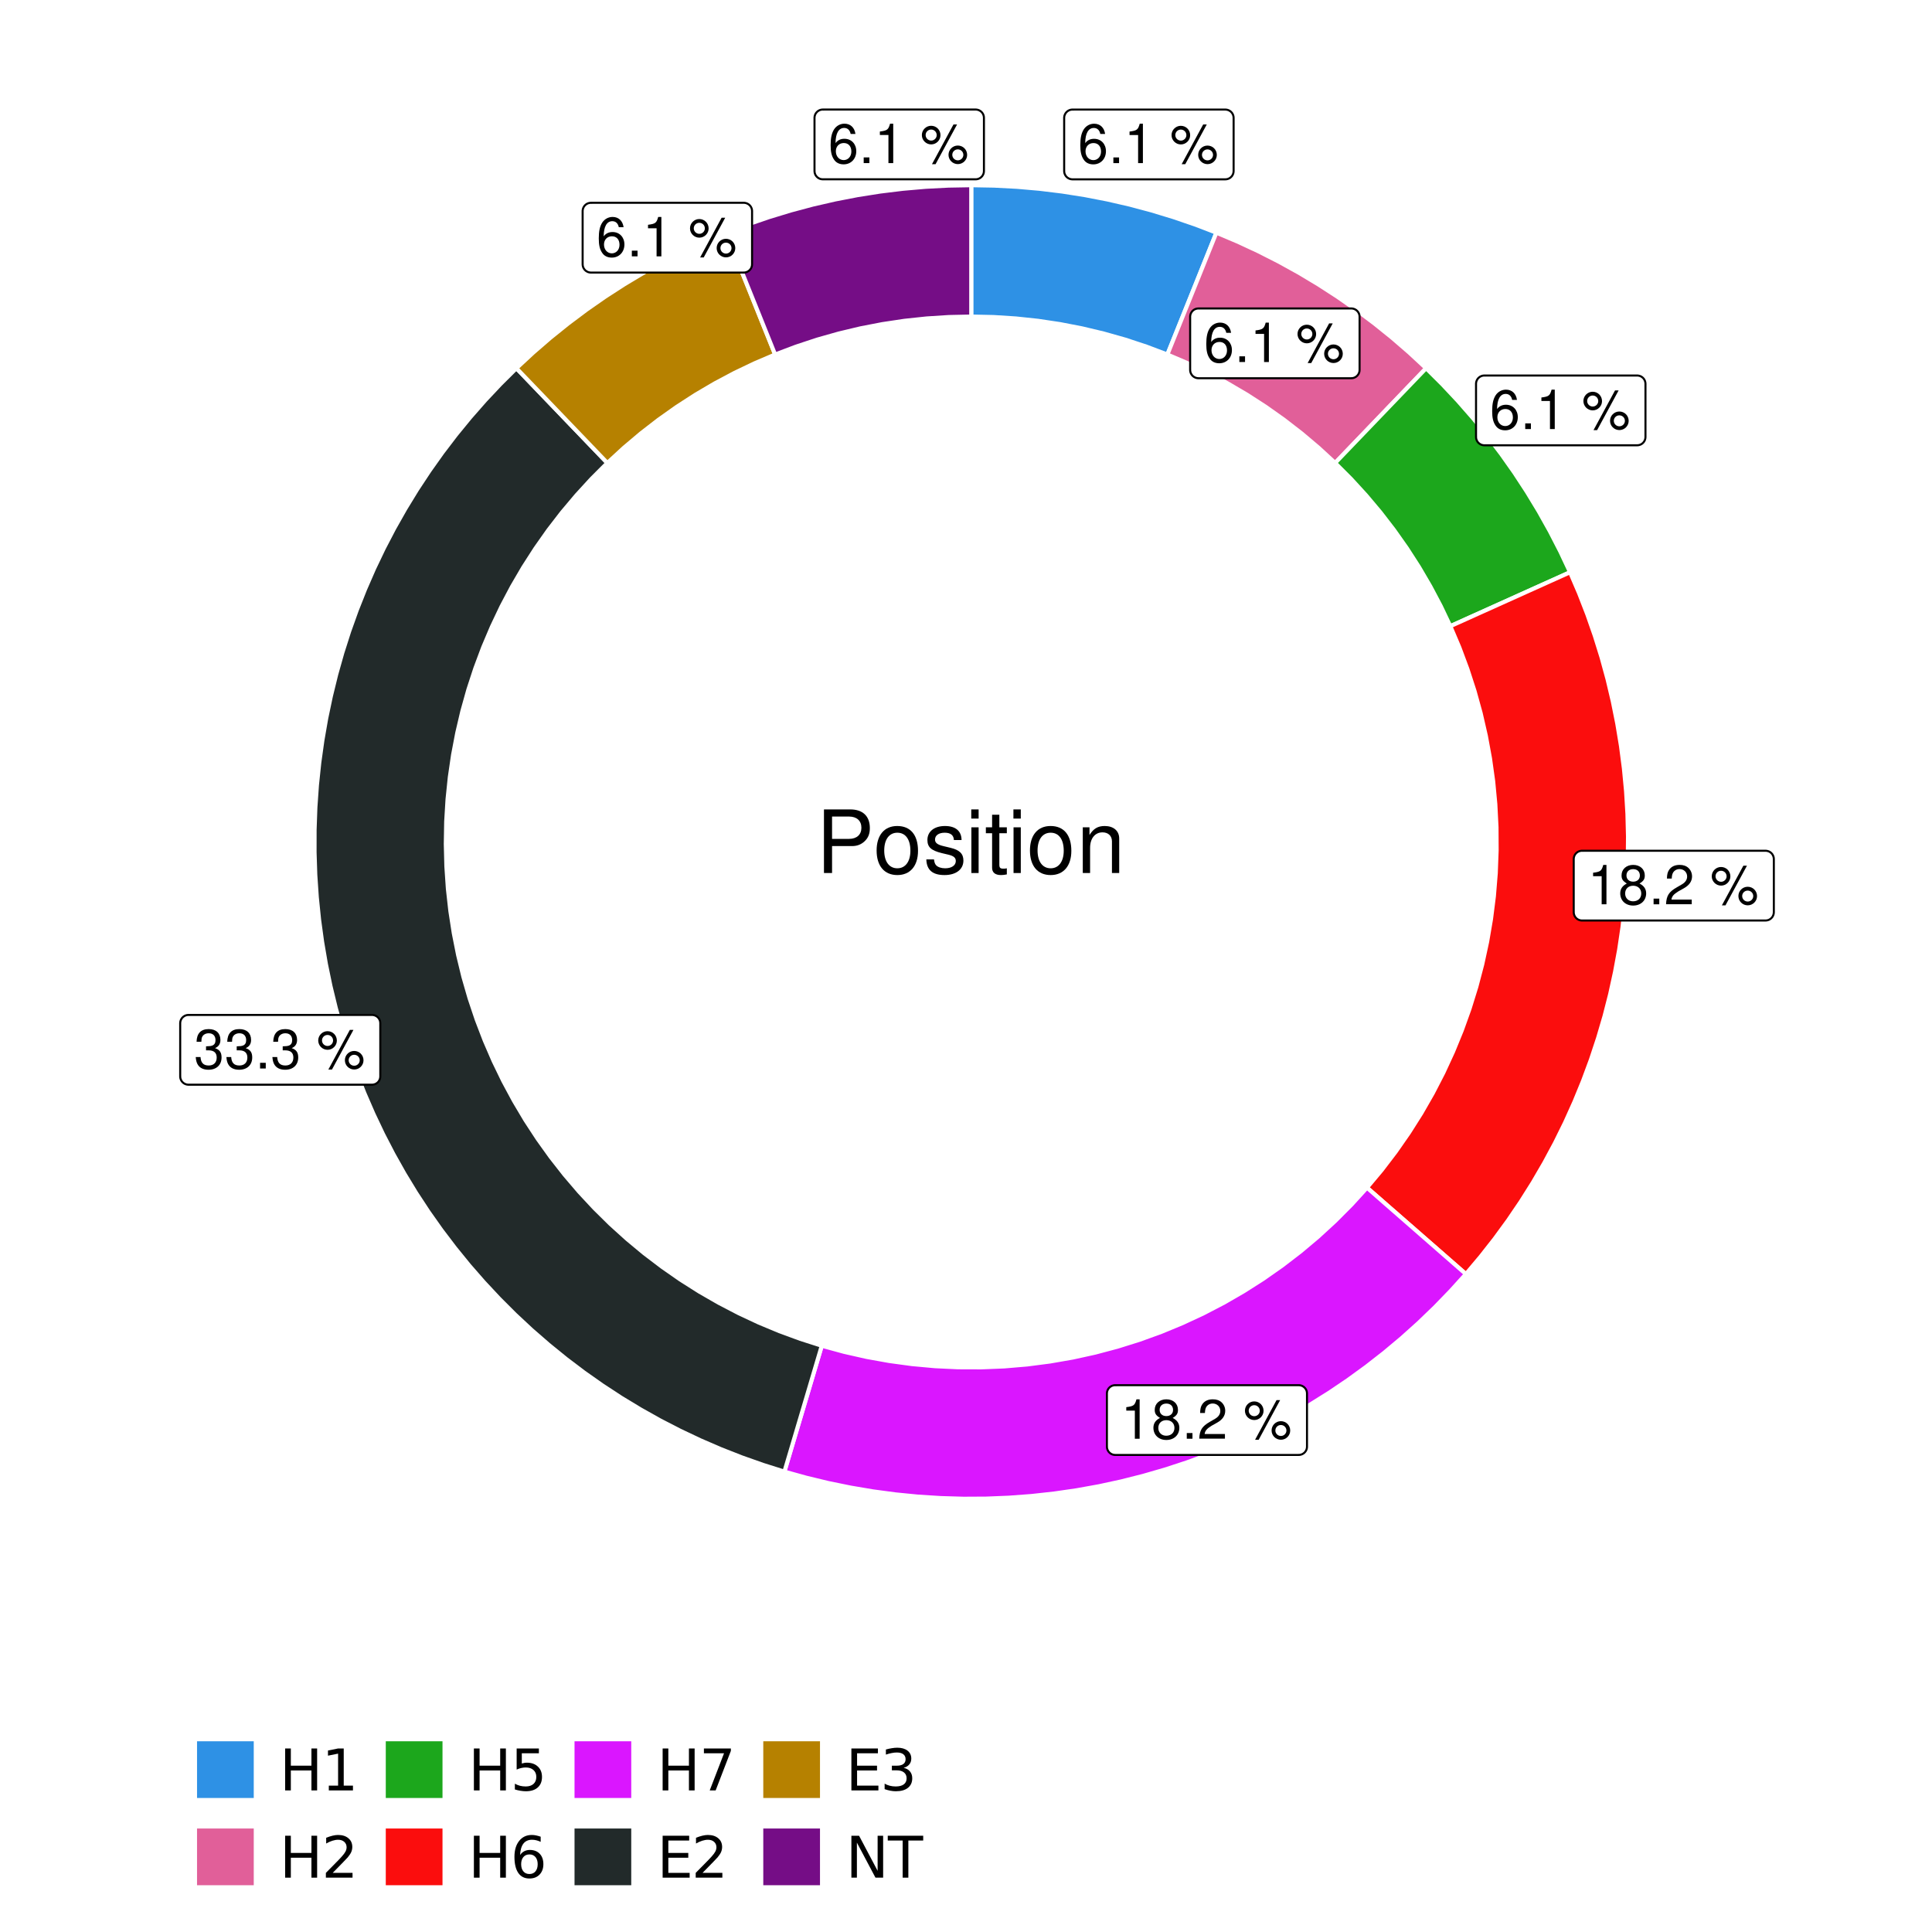<?xml version="1.0" encoding="UTF-8"?>
<svg xmlns="http://www.w3.org/2000/svg" xmlns:xlink="http://www.w3.org/1999/xlink" width="504pt" height="504pt" viewBox="0 0 504 504" version="1.1">
<defs>
<g>
<symbol overflow="visible" id="glyph0-0">
<path style="stroke:none;" d=""/>
</symbol>
<symbol overflow="visible" id="glyph0-1">
<path style="stroke:none;" d="M 7.078 -7.609 C 6.844 -9.281 5.766 -10.281 4.219 -10.281 C 3.109 -10.281 2.125 -9.734 1.516 -8.812 C 0.875 -7.812 0.609 -6.562 0.609 -4.688 C 0.609 -2.953 0.859 -1.859 1.469 -0.953 C 2 -0.109 2.891 0.328 4 0.328 C 5.922 0.328 7.297 -1.109 7.297 -3.109 C 7.297 -5 6.016 -6.344 4.203 -6.344 C 3.219 -6.344 2.438 -5.969 1.891 -5.219 C 1.906 -7.766 2.703 -9.172 4.141 -9.172 C 5.016 -9.172 5.625 -8.609 5.828 -7.609 Z M 4.047 -5.234 C 5.266 -5.234 6.016 -4.375 6.016 -3.016 C 6.016 -1.719 5.156 -0.781 4.016 -0.781 C 2.844 -0.781 1.969 -1.766 1.969 -3.078 C 1.969 -4.344 2.812 -5.234 4.047 -5.234 Z M 4.047 -5.234 "/>
</symbol>
<symbol overflow="visible" id="glyph0-2">
<path style="stroke:none;" d="M 2.719 -1.484 L 1.234 -1.484 L 1.234 0 L 2.719 0 Z M 2.719 -1.484 "/>
</symbol>
<symbol overflow="visible" id="glyph0-3">
<path style="stroke:none;" d="M 3.688 -7.328 L 3.688 0 L 4.938 0 L 4.938 -10.281 L 4.109 -10.281 C 3.672 -8.703 3.391 -8.484 1.453 -8.234 L 1.453 -7.328 Z M 3.688 -7.328 "/>
</symbol>
<symbol overflow="visible" id="glyph0-4">
<path style="stroke:none;" d=""/>
</symbol>
<symbol overflow="visible" id="glyph0-5">
<path style="stroke:none;" d="M 2.828 -9.734 C 1.5 -9.734 0.406 -8.641 0.406 -7.312 C 0.406 -5.969 1.5 -4.875 2.844 -4.875 C 4.172 -4.875 5.266 -5.969 5.266 -7.281 C 5.266 -8.656 4.188 -9.734 2.828 -9.734 Z M 2.828 -8.75 C 3.641 -8.75 4.281 -8.109 4.281 -7.297 C 4.281 -6.516 3.625 -5.875 2.844 -5.875 C 2.047 -5.875 1.391 -6.516 1.391 -7.312 C 1.391 -8.109 2.031 -8.75 2.828 -8.75 Z M 8.656 -10.078 L 3.047 0.281 L 3.984 0.281 L 9.594 -10.078 Z M 9.781 -4.578 C 8.453 -4.578 7.359 -3.5 7.359 -2.156 C 7.359 -0.812 8.453 0.266 9.797 0.266 C 11.125 0.266 12.219 -0.812 12.219 -2.141 C 12.219 -3.5 11.141 -4.578 9.781 -4.578 Z M 9.781 -3.578 C 10.594 -3.578 11.234 -2.938 11.234 -2.141 C 11.234 -1.359 10.578 -0.719 9.797 -0.719 C 8.984 -0.719 8.344 -1.359 8.344 -2.156 C 8.344 -2.938 8.984 -3.578 9.781 -3.578 Z M 9.781 -3.578 "/>
</symbol>
<symbol overflow="visible" id="glyph0-6">
<path style="stroke:none;" d="M 5.562 -5.422 C 6.609 -6.062 6.938 -6.562 6.938 -7.531 C 6.938 -9.156 5.703 -10.281 3.906 -10.281 C 2.141 -10.281 0.875 -9.156 0.875 -7.547 C 0.875 -6.562 1.203 -6.078 2.25 -5.422 C 1.094 -4.828 0.531 -4 0.531 -2.859 C 0.531 -0.984 1.906 0.328 3.906 0.328 C 5.906 0.328 7.297 -0.984 7.297 -2.859 C 7.297 -4 6.719 -4.828 5.562 -5.422 Z M 3.906 -9.172 C 4.984 -9.172 5.656 -8.531 5.656 -7.5 C 5.656 -6.547 4.969 -5.906 3.906 -5.906 C 2.844 -5.906 2.156 -6.547 2.156 -7.531 C 2.156 -8.531 2.844 -9.172 3.906 -9.172 Z M 3.906 -4.844 C 5.156 -4.844 6.016 -4.031 6.016 -2.828 C 6.016 -1.594 5.172 -0.781 3.875 -0.781 C 2.656 -0.781 1.812 -1.625 1.812 -2.812 C 1.812 -4.031 2.641 -4.844 3.906 -4.844 Z M 3.906 -4.844 "/>
</symbol>
<symbol overflow="visible" id="glyph0-7">
<path style="stroke:none;" d="M 7.188 -1.234 L 1.891 -1.234 C 2.016 -2.094 2.469 -2.625 3.719 -3.391 L 5.141 -4.188 C 6.547 -4.969 7.266 -6.016 7.266 -7.281 C 7.266 -8.141 6.922 -8.922 6.328 -9.484 C 5.734 -10.031 4.984 -10.281 4.031 -10.281 C 2.766 -10.281 1.812 -9.828 1.25 -8.938 C 0.891 -8.406 0.734 -7.766 0.719 -6.719 L 1.969 -6.719 C 2 -7.422 2.094 -7.828 2.266 -8.172 C 2.594 -8.797 3.234 -9.188 4 -9.188 C 5.141 -9.188 5.984 -8.359 5.984 -7.25 C 5.984 -6.422 5.516 -5.719 4.625 -5.203 L 3.312 -4.438 C 1.203 -3.234 0.594 -2.266 0.484 -0.016 L 7.188 -0.016 Z M 7.188 -1.234 "/>
</symbol>
<symbol overflow="visible" id="glyph0-8">
<path style="stroke:none;" d="M 3.141 -4.734 L 3.828 -4.734 C 5.188 -4.734 5.922 -4.094 5.922 -2.859 C 5.922 -1.562 5.141 -0.781 3.844 -0.781 C 2.453 -0.781 1.797 -1.484 1.703 -2.984 L 0.453 -2.984 C 0.516 -2.156 0.656 -1.625 0.891 -1.172 C 1.422 -0.172 2.406 0.328 3.781 0.328 C 5.859 0.328 7.188 -0.922 7.188 -2.875 C 7.188 -4.188 6.703 -4.891 5.484 -5.312 C 6.422 -5.703 6.891 -6.406 6.891 -7.453 C 6.891 -9.219 5.75 -10.281 3.828 -10.281 C 1.797 -10.281 0.719 -9.141 0.672 -6.969 L 1.922 -6.969 C 1.938 -7.594 1.984 -7.953 2.141 -8.266 C 2.438 -8.844 3.062 -9.188 3.844 -9.188 C 4.953 -9.188 5.609 -8.516 5.609 -7.406 C 5.609 -6.688 5.359 -6.234 4.812 -6 C 4.469 -5.859 4.016 -5.797 3.141 -5.781 Z M 3.141 -4.734 "/>
</symbol>
<symbol overflow="visible" id="glyph1-0">
<path style="stroke:none;" d=""/>
</symbol>
<symbol overflow="visible" id="glyph1-1">
<path style="stroke:none;" d="M 4.188 -7.031 L 9.406 -7.031 C 10.703 -7.031 11.719 -7.422 12.609 -8.219 C 13.609 -9.125 14.047 -10.203 14.047 -11.719 C 14.047 -14.844 12.203 -16.594 8.922 -16.594 L 2.078 -16.594 L 2.078 0 L 4.188 0 Z M 4.188 -8.906 L 4.188 -14.734 L 8.609 -14.734 C 10.625 -14.734 11.844 -13.641 11.844 -11.812 C 11.844 -10 10.625 -8.906 8.609 -8.906 Z M 4.188 -8.906 "/>
</symbol>
<symbol overflow="visible" id="glyph1-2">
<path style="stroke:none;" d="M 6.188 -12.266 C 2.828 -12.266 0.812 -9.875 0.812 -5.875 C 0.812 -1.844 2.828 0.531 6.219 0.531 C 9.578 0.531 11.609 -1.859 11.609 -5.781 C 11.609 -9.922 9.656 -12.266 6.188 -12.266 Z M 6.219 -10.516 C 8.359 -10.516 9.625 -8.766 9.625 -5.812 C 9.625 -2.984 8.312 -1.234 6.219 -1.234 C 4.094 -1.234 2.797 -2.984 2.797 -5.875 C 2.797 -8.766 4.094 -10.516 6.219 -10.516 Z M 6.219 -10.516 "/>
</symbol>
<symbol overflow="visible" id="glyph1-3">
<path style="stroke:none;" d="M 9.969 -8.609 C 9.953 -10.953 8.406 -12.266 5.641 -12.266 C 2.875 -12.266 1.062 -10.844 1.062 -8.625 C 1.062 -6.766 2.031 -5.875 4.844 -5.188 L 6.625 -4.766 C 7.938 -4.438 8.469 -3.969 8.469 -3.125 C 8.469 -1.984 7.359 -1.234 5.688 -1.234 C 4.672 -1.234 3.797 -1.531 3.328 -2.031 C 3.031 -2.375 2.891 -2.703 2.781 -3.547 L 0.781 -3.547 C 0.859 -0.797 2.406 0.531 5.531 0.531 C 8.531 0.531 10.453 -0.953 10.453 -3.25 C 10.453 -5.031 9.453 -6.016 7.078 -6.578 L 5.266 -7.016 C 3.703 -7.375 3.047 -7.875 3.047 -8.719 C 3.047 -9.828 4.031 -10.516 5.578 -10.516 C 7.109 -10.516 7.922 -9.859 7.969 -8.609 Z M 9.969 -8.609 "/>
</symbol>
<symbol overflow="visible" id="glyph1-4">
<path style="stroke:none;" d="M 3.422 -11.922 L 1.531 -11.922 L 1.531 0 L 3.422 0 Z M 3.422 -16.594 L 1.5 -16.594 L 1.5 -14.203 L 3.422 -14.203 Z M 3.422 -16.594 "/>
</symbol>
<symbol overflow="visible" id="glyph1-5">
<path style="stroke:none;" d="M 5.781 -11.922 L 3.828 -11.922 L 3.828 -15.203 L 1.938 -15.203 L 1.938 -11.922 L 0.312 -11.922 L 0.312 -10.375 L 1.938 -10.375 L 1.938 -1.359 C 1.938 -0.141 2.75 0.531 4.234 0.531 C 4.734 0.531 5.141 0.484 5.781 0.359 L 5.781 -1.234 C 5.516 -1.156 5.266 -1.141 4.875 -1.141 C 4.047 -1.141 3.828 -1.359 3.828 -2.203 L 3.828 -10.375 L 5.781 -10.375 Z M 5.781 -11.922 "/>
</symbol>
<symbol overflow="visible" id="glyph1-6">
<path style="stroke:none;" d="M 1.594 -11.922 L 1.594 0 L 3.5 0 L 3.5 -6.578 C 3.5 -9.016 4.781 -10.609 6.734 -10.609 C 8.234 -10.609 9.203 -9.703 9.203 -8.266 L 9.203 0 L 11.094 0 L 11.094 -9.016 C 11.094 -11 9.609 -12.266 7.312 -12.266 C 5.531 -12.266 4.391 -11.594 3.344 -9.922 L 3.344 -11.922 Z M 1.594 -11.922 "/>
</symbol>
<symbol overflow="visible" id="glyph2-0">
<path style="stroke:none;" d="M 0.75 2.656 L 0.75 -10.578 L 8.25 -10.578 L 8.25 2.656 Z M 1.594 1.812 L 7.406 1.812 L 7.406 -9.734 L 1.594 -9.734 Z M 1.594 1.812 "/>
</symbol>
<symbol overflow="visible" id="glyph2-1">
<path style="stroke:none;" d="M 1.469 -10.938 L 2.953 -10.938 L 2.953 -6.453 L 8.328 -6.453 L 8.328 -10.938 L 9.812 -10.938 L 9.812 0 L 8.328 0 L 8.328 -5.203 L 2.953 -5.203 L 2.953 0 L 1.469 0 Z M 1.469 -10.938 "/>
</symbol>
<symbol overflow="visible" id="glyph2-2">
<path style="stroke:none;" d="M 1.859 -1.25 L 4.281 -1.25 L 4.281 -9.594 L 1.641 -9.062 L 1.641 -10.406 L 4.266 -10.938 L 5.75 -10.938 L 5.75 -1.25 L 8.156 -1.25 L 8.156 0 L 1.859 0 Z M 1.859 -1.25 "/>
</symbol>
<symbol overflow="visible" id="glyph2-3">
<path style="stroke:none;" d="M 2.875 -1.25 L 8.047 -1.25 L 8.047 0 L 1.094 0 L 1.094 -1.25 C 1.656 -1.82 2.422 -2.598 3.391 -3.578 C 4.359 -4.555 4.969 -5.191 5.219 -5.484 C 5.695 -6.016 6.031 -6.461 6.219 -6.828 C 6.406 -7.203 6.5 -7.566 6.5 -7.922 C 6.5 -8.504 6.297 -8.977 5.891 -9.344 C 5.484 -9.707 4.953 -9.891 4.297 -9.891 C 3.828 -9.891 3.332 -9.805 2.812 -9.641 C 2.301 -9.484 1.754 -9.238 1.172 -8.906 L 1.172 -10.406 C 1.766 -10.645 2.32 -10.828 2.844 -10.953 C 3.363 -11.078 3.836 -11.141 4.266 -11.141 C 5.398 -11.141 6.301 -10.852 6.969 -10.281 C 7.645 -9.719 7.984 -8.961 7.984 -8.016 C 7.984 -7.566 7.898 -7.141 7.734 -6.734 C 7.566 -6.328 7.258 -5.852 6.812 -5.312 C 6.688 -5.164 6.297 -4.754 5.641 -4.078 C 4.992 -3.398 4.07 -2.457 2.875 -1.25 Z M 2.875 -1.25 "/>
</symbol>
<symbol overflow="visible" id="glyph2-4">
<path style="stroke:none;" d="M 1.625 -10.938 L 7.422 -10.938 L 7.422 -9.688 L 2.969 -9.688 L 2.969 -7.016 C 3.188 -7.086 3.398 -7.141 3.609 -7.172 C 3.828 -7.211 4.047 -7.234 4.266 -7.234 C 5.484 -7.234 6.445 -6.895 7.156 -6.219 C 7.875 -5.551 8.234 -4.648 8.234 -3.516 C 8.234 -2.336 7.863 -1.422 7.125 -0.766 C 6.395 -0.109 5.363 0.219 4.031 0.219 C 3.57 0.219 3.102 0.176 2.625 0.094 C 2.156 0.02 1.664 -0.094 1.156 -0.25 L 1.156 -1.75 C 1.594 -1.508 2.047 -1.328 2.516 -1.203 C 2.984 -1.086 3.477 -1.031 4 -1.031 C 4.852 -1.031 5.523 -1.25 6.016 -1.688 C 6.504 -2.133 6.75 -2.742 6.75 -3.516 C 6.75 -4.273 6.504 -4.875 6.016 -5.312 C 5.523 -5.758 4.852 -5.984 4 -5.984 C 3.602 -5.984 3.207 -5.938 2.812 -5.844 C 2.426 -5.758 2.031 -5.625 1.625 -5.438 Z M 1.625 -10.938 "/>
</symbol>
<symbol overflow="visible" id="glyph2-5">
<path style="stroke:none;" d="M 4.953 -6.062 C 4.285 -6.062 3.758 -5.832 3.375 -5.375 C 2.988 -4.914 2.797 -4.297 2.797 -3.516 C 2.797 -2.723 2.988 -2.098 3.375 -1.641 C 3.758 -1.18 4.285 -0.953 4.953 -0.953 C 5.617 -0.953 6.145 -1.18 6.531 -1.641 C 6.914 -2.098 7.109 -2.723 7.109 -3.516 C 7.109 -4.297 6.914 -4.914 6.531 -5.375 C 6.145 -5.832 5.617 -6.062 4.953 -6.062 Z M 7.891 -10.688 L 7.891 -9.344 C 7.516 -9.52 7.141 -9.656 6.766 -9.75 C 6.391 -9.844 6.016 -9.891 5.641 -9.891 C 4.66 -9.891 3.91 -9.555 3.391 -8.891 C 2.879 -8.234 2.586 -7.238 2.516 -5.906 C 2.805 -6.332 3.164 -6.66 3.594 -6.891 C 4.031 -7.117 4.516 -7.234 5.047 -7.234 C 6.141 -7.234 7.004 -6.898 7.641 -6.234 C 8.273 -5.566 8.594 -4.66 8.594 -3.516 C 8.594 -2.391 8.258 -1.484 7.594 -0.797 C 6.938 -0.117 6.055 0.219 4.953 0.219 C 3.68 0.219 2.711 -0.266 2.047 -1.234 C 1.379 -2.211 1.047 -3.617 1.047 -5.453 C 1.047 -7.18 1.457 -8.562 2.281 -9.594 C 3.102 -10.625 4.203 -11.141 5.578 -11.141 C 5.953 -11.141 6.328 -11.098 6.703 -11.016 C 7.078 -10.941 7.473 -10.832 7.891 -10.688 Z M 7.891 -10.688 "/>
</symbol>
<symbol overflow="visible" id="glyph2-6">
<path style="stroke:none;" d="M 1.234 -10.938 L 8.266 -10.938 L 8.266 -10.312 L 4.297 0 L 2.75 0 L 6.484 -9.688 L 1.234 -9.688 Z M 1.234 -10.938 "/>
</symbol>
<symbol overflow="visible" id="glyph2-7">
<path style="stroke:none;" d="M 1.469 -10.938 L 8.391 -10.938 L 8.391 -9.688 L 2.953 -9.688 L 2.953 -6.453 L 8.156 -6.453 L 8.156 -5.203 L 2.953 -5.203 L 2.953 -1.25 L 8.516 -1.25 L 8.516 0 L 1.469 0 Z M 1.469 -10.938 "/>
</symbol>
<symbol overflow="visible" id="glyph2-8">
<path style="stroke:none;" d="M 6.094 -5.891 C 6.801 -5.742 7.352 -5.43 7.75 -4.953 C 8.145 -4.473 8.344 -3.879 8.344 -3.172 C 8.344 -2.098 7.969 -1.266 7.219 -0.672 C 6.477 -0.078 5.426 0.219 4.062 0.219 C 3.602 0.219 3.129 0.172 2.641 0.078 C 2.16 -0.016 1.66 -0.148 1.141 -0.328 L 1.141 -1.766 C 1.555 -1.523 2.004 -1.344 2.484 -1.219 C 2.973 -1.094 3.484 -1.031 4.016 -1.031 C 4.941 -1.031 5.648 -1.211 6.141 -1.578 C 6.629 -1.941 6.875 -2.473 6.875 -3.172 C 6.875 -3.816 6.645 -4.32 6.188 -4.688 C 5.738 -5.051 5.113 -5.234 4.312 -5.234 L 3.031 -5.234 L 3.031 -6.453 L 4.359 -6.453 C 5.086 -6.453 5.645 -6.598 6.031 -6.891 C 6.414 -7.18 6.609 -7.598 6.609 -8.141 C 6.609 -8.703 6.41 -9.133 6.016 -9.438 C 5.617 -9.738 5.051 -9.891 4.312 -9.891 C 3.906 -9.891 3.469 -9.844 3 -9.75 C 2.539 -9.664 2.031 -9.531 1.469 -9.344 L 1.469 -10.672 C 2.031 -10.828 2.555 -10.941 3.047 -11.016 C 3.535 -11.098 4 -11.141 4.438 -11.141 C 5.562 -11.141 6.453 -10.883 7.109 -10.375 C 7.766 -9.863 8.094 -9.172 8.094 -8.297 C 8.094 -7.691 7.914 -7.18 7.562 -6.766 C 7.219 -6.348 6.727 -6.055 6.094 -5.891 Z M 6.094 -5.891 "/>
</symbol>
<symbol overflow="visible" id="glyph2-9">
<path style="stroke:none;" d="M 1.469 -10.938 L 3.469 -10.938 L 8.312 -1.781 L 8.312 -10.938 L 9.75 -10.938 L 9.75 0 L 7.75 0 L 2.906 -9.141 L 2.906 0 L 1.469 0 Z M 1.469 -10.938 "/>
</symbol>
<symbol overflow="visible" id="glyph2-10">
<path style="stroke:none;" d="M -0.047 -10.938 L 9.203 -10.938 L 9.203 -9.688 L 5.328 -9.688 L 5.328 0 L 3.844 0 L 3.844 -9.688 L -0.047 -9.688 Z M -0.047 -10.938 "/>
</symbol>
</g>
<clipPath id="clip1">
  <path d="M 30.98 0 L 473.023 0 L 473.023 504 L 30.98 504 Z M 30.98 0 "/>
</clipPath>
<clipPath id="clip2">
  <path d="M 39.199 5.48 L 467.543 5.48 L 467.543 433.824 L 39.199 433.824 Z M 39.199 5.48 "/>
</clipPath>
</defs>
<g id="surface4">
<rect x="0" y="0" width="504" height="504" style="fill:rgb(100%,100%,100%);fill-opacity:1;stroke:none;"/>
<g clip-path="url(#clip1)" clip-rule="nonzero">
<path style="fill-rule:nonzero;fill:rgb(100%,100%,100%);fill-opacity:1;stroke-width:1.067;stroke-linecap:round;stroke-linejoin:round;stroke:rgb(100%,100%,100%);stroke-opacity:1;stroke-miterlimit:10;" d="M 30.98 504 L 473.023 504 L 473.023 0 L 30.98 0 Z M 30.98 504 "/>
</g>
<g clip-path="url(#clip2)" clip-rule="nonzero">
<path style=" stroke:none;fill-rule:nonzero;fill:rgb(100%,100%,100%);fill-opacity:1;" d="M 39.199 433.824 L 467.543 433.824 L 467.543 5.48 L 39.199 5.48 Z M 39.199 433.824 "/>
</g>
<path style="fill-rule:nonzero;fill:rgb(18.039%,56.863%,89.804%);fill-opacity:1;stroke-width:1.067;stroke-linecap:butt;stroke-linejoin:miter;stroke:rgb(100%,100%,100%);stroke-opacity:1;stroke-miterlimit:10;" d="M 304.531 92.488 L 309.648 79.77 L 312.207 73.414 L 314.762 67.055 L 317.32 60.695 L 311.758 58.57 L 306.121 56.637 L 300.422 54.902 L 294.664 53.363 L 288.859 52.031 L 283.012 50.898 L 277.125 49.969 L 271.211 49.246 L 265.277 48.727 L 259.328 48.418 L 253.371 48.312 L 253.371 82.582 L 259.195 82.707 L 265.008 83.078 L 270.801 83.695 L 276.559 84.559 L 282.277 85.664 L 287.945 87.016 L 293.551 88.602 L 299.082 90.43 Z M 304.531 92.488 "/>
<path style="fill-rule:nonzero;fill:rgb(88.235%,37.255%,60%);fill-opacity:1;stroke-width:1.067;stroke-linecap:butt;stroke-linejoin:miter;stroke:rgb(100%,100%,100%);stroke-opacity:1;stroke-miterlimit:10;" d="M 348.297 120.773 L 353.043 115.828 L 357.789 110.887 L 362.535 105.941 L 367.285 100.996 L 372.031 96.055 L 367.66 92.004 L 363.152 88.105 L 358.516 84.371 L 353.746 80.797 L 348.859 77.391 L 343.855 74.156 L 338.742 71.098 L 333.527 68.219 L 328.215 65.523 L 322.809 63.016 L 317.32 60.695 L 314.762 67.055 L 312.207 73.414 L 309.648 79.77 L 304.531 92.488 L 309.887 94.777 L 315.145 97.289 L 320.285 100.023 L 325.309 102.977 L 330.199 106.137 L 334.953 109.504 L 339.559 113.07 L 344.012 116.828 Z M 348.297 120.773 "/>
<path style="fill-rule:nonzero;fill:rgb(10.98%,65.49%,10.98%);fill-opacity:1;stroke-width:1.067;stroke-linecap:butt;stroke-linejoin:miter;stroke:rgb(100%,100%,100%);stroke-opacity:1;stroke-miterlimit:10;" d="M 378.344 163.352 L 384.594 160.535 L 390.84 157.723 L 403.34 152.09 L 409.586 149.277 L 407.047 143.887 L 404.32 138.59 L 401.41 133.391 L 398.32 128.297 L 395.059 123.312 L 391.621 118.445 L 388.02 113.699 L 384.254 109.082 L 380.332 104.598 L 376.254 100.254 L 372.031 96.055 L 367.285 100.996 L 362.535 105.941 L 357.789 110.887 L 353.043 115.828 L 348.297 120.773 L 352.414 124.895 L 356.352 129.191 L 360.102 133.648 L 363.656 138.258 L 367.016 143.02 L 370.172 147.918 L 373.113 152.945 L 375.84 158.094 Z M 378.344 163.352 "/>
<path style="fill-rule:nonzero;fill:rgb(98.431%,5.098%,5.098%);fill-opacity:1;stroke-width:1.067;stroke-linecap:butt;stroke-linejoin:miter;stroke:rgb(100%,100%,100%);stroke-opacity:1;stroke-miterlimit:10;" d="M 356.602 309.824 L 361.762 314.336 L 366.926 318.844 L 377.246 327.859 L 382.41 332.371 L 386.23 327.84 L 389.891 323.184 L 393.391 318.398 L 396.719 313.5 L 399.879 308.488 L 402.863 303.367 L 405.668 298.148 L 408.293 292.836 L 410.73 287.434 L 412.98 281.953 L 415.039 276.398 L 416.902 270.773 L 418.574 265.09 L 420.047 259.348 L 421.316 253.562 L 422.391 247.734 L 423.262 241.875 L 423.926 235.988 L 424.391 230.078 L 424.648 224.16 L 424.703 218.234 L 424.551 212.312 L 424.195 206.398 L 423.633 200.5 L 422.871 194.625 L 421.902 188.777 L 420.734 182.969 L 419.367 177.203 L 417.801 171.488 L 416.035 165.832 L 414.078 160.242 L 411.926 154.719 L 409.586 149.277 L 403.34 152.09 L 390.84 157.723 L 384.594 160.535 L 378.344 163.352 L 380.695 168.891 L 382.797 174.523 L 384.652 180.246 L 386.258 186.047 L 387.602 191.91 L 388.691 197.828 L 389.52 203.785 L 390.082 209.777 L 390.387 215.785 L 390.422 221.801 L 390.195 227.812 L 389.707 233.809 L 388.953 239.777 L 387.941 245.707 L 386.668 251.586 L 385.137 257.406 L 383.355 263.152 L 381.32 268.812 L 379.039 274.379 L 376.516 279.844 L 373.758 285.188 L 370.766 290.406 L 367.547 295.492 L 364.109 300.43 L 360.461 305.211 Z M 356.602 309.824 "/>
<path style="fill-rule:nonzero;fill:rgb(85.49%,8.627%,100%);fill-opacity:1;stroke-width:1.067;stroke-linecap:butt;stroke-linejoin:miter;stroke:rgb(100%,100%,100%);stroke-opacity:1;stroke-miterlimit:10;" d="M 214.379 351.059 L 210.48 364.199 L 208.527 370.77 L 204.629 383.91 L 210.34 385.496 L 216.098 386.887 L 221.902 388.074 L 227.746 389.062 L 233.617 389.848 L 239.516 390.43 L 245.43 390.805 L 251.352 390.977 L 257.277 390.945 L 263.195 390.707 L 269.105 390.266 L 274.996 389.617 L 280.859 388.77 L 286.691 387.719 L 292.48 386.465 L 298.227 385.012 L 303.918 383.363 L 309.547 381.52 L 315.109 379.48 L 320.602 377.25 L 326.008 374.828 L 331.332 372.227 L 336.559 369.438 L 341.688 366.473 L 346.715 363.332 L 351.625 360.016 L 356.418 356.535 L 361.09 352.891 L 365.633 349.086 L 370.043 345.129 L 374.312 341.02 L 378.434 336.766 L 382.41 332.371 L 377.246 327.859 L 366.926 318.844 L 361.762 314.336 L 356.602 309.824 L 352.547 314.27 L 348.297 318.531 L 343.867 322.602 L 339.262 326.473 L 334.492 330.137 L 329.566 333.59 L 324.492 336.824 L 319.285 339.832 L 313.945 342.609 L 308.492 345.148 L 302.934 347.449 L 297.277 349.5 L 291.535 351.301 L 285.723 352.848 L 279.848 354.141 L 273.922 355.172 L 267.953 355.945 L 261.961 356.453 L 255.949 356.699 L 249.934 356.68 L 243.922 356.395 L 237.93 355.848 L 231.969 355.039 L 226.051 353.973 L 220.184 352.645 Z M 214.379 351.059 "/>
<path style="fill-rule:nonzero;fill:rgb(13.333%,16.471%,16.471%);fill-opacity:1;stroke-width:1.067;stroke-linecap:butt;stroke-linejoin:miter;stroke:rgb(100%,100%,100%);stroke-opacity:1;stroke-miterlimit:10;" d="M 158.441 120.773 L 153.695 115.828 L 148.949 110.887 L 139.457 100.996 L 134.711 96.055 L 130.551 100.188 L 126.531 104.461 L 122.664 108.871 L 118.949 113.406 L 115.391 118.07 L 111.996 122.852 L 108.766 127.746 L 105.707 132.75 L 102.816 137.855 L 100.105 143.055 L 97.574 148.344 L 95.227 153.719 L 93.062 159.172 L 91.086 164.691 L 89.301 170.277 L 87.707 175.922 L 86.309 181.617 L 85.102 187.359 L 84.098 193.137 L 83.289 198.945 L 82.68 204.777 L 82.27 210.629 L 82.062 216.488 L 82.055 222.355 L 82.246 228.215 L 82.641 234.066 L 83.234 239.902 L 84.027 245.715 L 85.016 251.496 L 86.207 257.238 L 87.59 262.938 L 89.168 268.586 L 90.941 274.176 L 92.902 279.703 L 95.051 285.16 L 97.387 290.539 L 99.902 295.836 L 102.602 301.047 L 105.473 306.156 L 108.52 311.168 L 111.738 316.074 L 115.121 320.863 L 118.668 325.535 L 122.367 330.086 L 126.227 334.504 L 130.23 338.785 L 134.379 342.934 L 138.668 346.934 L 143.094 350.781 L 147.645 354.48 L 152.32 358.02 L 157.117 361.398 L 162.023 364.609 L 167.039 367.648 L 172.152 370.52 L 177.363 373.207 L 182.664 375.719 L 188.047 378.047 L 193.508 380.191 L 199.035 382.145 L 204.629 383.91 L 208.527 370.77 L 210.48 364.199 L 214.379 351.059 L 208.816 349.277 L 203.332 347.262 L 197.941 345.016 L 192.652 342.539 L 187.473 339.84 L 182.41 336.926 L 177.48 333.797 L 172.688 330.457 L 168.039 326.922 L 163.547 323.188 L 159.215 319.27 L 155.059 315.168 L 151.078 310.891 L 147.285 306.449 L 143.684 301.852 L 140.281 297.105 L 137.082 292.215 L 134.098 287.195 L 131.328 282.055 L 128.781 276.797 L 126.461 271.438 L 124.367 265.984 L 122.512 260.449 L 120.891 254.836 L 119.516 249.16 L 118.379 243.43 L 117.488 237.656 L 116.844 231.852 L 116.449 226.027 L 116.301 220.188 L 116.402 214.348 L 116.754 208.516 L 117.352 202.707 L 118.195 196.926 L 119.289 191.188 L 120.621 185.504 L 122.195 179.879 L 124.012 174.328 L 126.059 168.855 L 128.34 163.48 L 130.844 158.203 L 133.574 153.039 L 136.52 147.996 L 139.68 143.082 L 143.043 138.309 L 146.609 133.684 L 150.371 129.215 L 154.316 124.906 Z M 158.441 120.773 "/>
<path style="fill-rule:nonzero;fill:rgb(71.373%,50.588%,0%);fill-opacity:1;stroke-width:1.067;stroke-linecap:butt;stroke-linejoin:miter;stroke:rgb(100%,100%,100%);stroke-opacity:1;stroke-miterlimit:10;" d="M 202.207 92.488 L 199.652 86.129 L 197.094 79.77 L 194.535 73.414 L 189.418 60.695 L 183.93 63.016 L 178.527 65.523 L 173.215 68.219 L 167.996 71.098 L 162.883 74.156 L 157.879 77.391 L 152.992 80.797 L 148.227 84.371 L 143.586 88.105 L 139.078 92.004 L 134.711 96.055 L 139.457 100.996 L 148.949 110.887 L 153.695 115.828 L 158.441 120.773 L 162.73 116.828 L 167.18 113.07 L 171.785 109.504 L 176.539 106.137 L 181.43 102.977 L 186.453 100.023 L 191.598 97.289 L 196.852 94.777 Z M 202.207 92.488 "/>
<path style="fill-rule:nonzero;fill:rgb(45.882%,5.098%,52.549%);fill-opacity:1;stroke-width:1.067;stroke-linecap:butt;stroke-linejoin:miter;stroke:rgb(100%,100%,100%);stroke-opacity:1;stroke-miterlimit:10;" d="M 253.371 82.582 L 253.371 48.312 L 247.414 48.418 L 241.465 48.727 L 235.527 49.246 L 229.613 49.969 L 223.73 50.898 L 217.879 52.031 L 212.074 53.363 L 206.316 54.902 L 200.617 56.637 L 194.984 58.57 L 189.418 60.695 L 194.535 73.414 L 197.094 79.77 L 199.652 86.129 L 202.207 92.488 L 207.656 90.43 L 213.188 88.602 L 218.793 87.016 L 224.461 85.664 L 230.18 84.559 L 235.941 83.695 L 241.734 83.078 L 247.547 82.707 Z M 253.371 82.582 "/>
<path style="fill-rule:nonzero;fill:rgb(100%,100%,100%);fill-opacity:1;stroke-width:0.533;stroke-linecap:round;stroke-linejoin:round;stroke:rgb(0%,0%,0%);stroke-opacity:1;stroke-miterlimit:10;" d="M 279.77 46.781 L 319.652 46.781 L 319.562 46.781 L 319.91 46.766 L 320.254 46.699 L 320.578 46.574 L 320.879 46.402 L 321.148 46.18 L 321.379 45.922 L 321.562 45.625 L 321.699 45.309 L 321.781 44.969 L 321.812 44.621 L 321.812 30.742 L 321.781 30.395 L 321.699 30.059 L 321.562 29.738 L 321.379 29.445 L 321.148 29.184 L 320.879 28.965 L 320.578 28.793 L 320.254 28.668 L 319.91 28.598 L 319.652 28.582 L 279.77 28.582 L 280.031 28.598 L 279.684 28.586 L 279.34 28.625 L 279.004 28.723 L 278.691 28.871 L 278.406 29.07 L 278.152 29.312 L 277.945 29.59 L 277.785 29.895 L 277.672 30.227 L 277.617 30.57 L 277.609 30.742 L 277.609 44.621 L 277.617 44.449 L 277.617 44.797 L 277.672 45.141 L 277.785 45.469 L 277.945 45.777 L 278.152 46.055 L 278.406 46.297 L 278.691 46.492 L 279.004 46.641 L 279.34 46.738 L 279.684 46.781 Z M 279.77 46.781 "/>
<g style="fill:rgb(0%,0%,0%);fill-opacity:1;">
  <use xlink:href="#glyph0-1" x="281.211" y="42.554"/>
  <use xlink:href="#glyph0-2" x="289.211" y="42.554"/>
  <use xlink:href="#glyph0-3" x="293.211" y="42.554"/>
  <use xlink:href="#glyph0-4" x="301.211" y="42.554"/>
  <use xlink:href="#glyph0-5" x="305.211" y="42.554"/>
</g>
<path style="fill-rule:nonzero;fill:rgb(100%,100%,100%);fill-opacity:1;stroke-width:0.533;stroke-linecap:round;stroke-linejoin:round;stroke:rgb(0%,0%,0%);stroke-opacity:1;stroke-miterlimit:10;" d="M 312.633 98.668 L 352.512 98.668 L 352.426 98.664 L 352.773 98.652 L 353.113 98.582 L 353.438 98.457 L 353.742 98.285 L 354.008 98.062 L 354.238 97.805 L 354.426 97.512 L 354.562 97.191 L 354.645 96.852 L 354.672 96.508 L 354.672 82.625 L 354.645 82.281 L 354.562 81.941 L 354.426 81.621 L 354.238 81.328 L 354.008 81.07 L 353.742 80.848 L 353.438 80.676 L 353.113 80.551 L 352.773 80.48 L 352.512 80.465 L 312.633 80.465 L 312.895 80.48 L 312.547 80.469 L 312.203 80.512 L 311.867 80.605 L 311.555 80.754 L 311.266 80.953 L 311.016 81.195 L 310.809 81.473 L 310.645 81.781 L 310.535 82.109 L 310.48 82.453 L 310.473 82.625 L 310.473 96.508 L 310.48 96.332 L 310.48 96.68 L 310.535 97.023 L 310.645 97.352 L 310.809 97.66 L 311.016 97.938 L 311.266 98.18 L 311.555 98.375 L 311.867 98.527 L 312.203 98.621 L 312.547 98.664 Z M 312.633 98.668 "/>
<g style="fill:rgb(0%,0%,0%);fill-opacity:1;">
  <use xlink:href="#glyph0-1" x="314.074" y="94.437"/>
  <use xlink:href="#glyph0-2" x="322.074" y="94.437"/>
  <use xlink:href="#glyph0-3" x="326.074" y="94.437"/>
  <use xlink:href="#glyph0-4" x="334.074" y="94.437"/>
  <use xlink:href="#glyph0-5" x="338.074" y="94.437"/>
</g>
<path style="fill-rule:nonzero;fill:rgb(100%,100%,100%);fill-opacity:1;stroke-width:0.533;stroke-linecap:round;stroke-linejoin:round;stroke:rgb(0%,0%,0%);stroke-opacity:1;stroke-miterlimit:10;" d="M 387.211 116.16 L 427.094 116.16 L 427.004 116.16 L 427.352 116.145 L 427.691 116.074 L 428.02 115.953 L 428.32 115.777 L 428.59 115.559 L 428.82 115.297 L 429.004 115.004 L 429.141 114.684 L 429.223 114.348 L 429.254 114 L 429.254 100.121 L 429.223 99.773 L 429.141 99.438 L 429.004 99.117 L 428.82 98.824 L 428.59 98.562 L 428.32 98.344 L 428.02 98.168 L 427.691 98.047 L 427.352 97.977 L 427.094 97.961 L 387.211 97.961 L 387.473 97.977 L 387.125 97.961 L 386.781 98.004 L 386.445 98.102 L 386.133 98.25 L 385.848 98.445 L 385.594 98.688 L 385.387 98.965 L 385.227 99.273 L 385.113 99.602 L 385.059 99.945 L 385.051 100.121 L 385.051 114 L 385.059 113.828 L 385.059 114.176 L 385.113 114.516 L 385.227 114.848 L 385.387 115.156 L 385.594 115.434 L 385.848 115.672 L 386.133 115.871 L 386.445 116.02 L 386.781 116.117 L 387.125 116.16 Z M 387.211 116.16 "/>
<g style="fill:rgb(0%,0%,0%);fill-opacity:1;">
  <use xlink:href="#glyph0-1" x="388.652" y="111.929"/>
  <use xlink:href="#glyph0-2" x="396.652" y="111.929"/>
  <use xlink:href="#glyph0-3" x="400.652" y="111.929"/>
  <use xlink:href="#glyph0-4" x="408.652" y="111.929"/>
  <use xlink:href="#glyph0-5" x="412.652" y="111.929"/>
</g>
<path style="fill-rule:nonzero;fill:rgb(100%,100%,100%);fill-opacity:1;stroke-width:0.533;stroke-linecap:round;stroke-linejoin:round;stroke:rgb(0%,0%,0%);stroke-opacity:1;stroke-miterlimit:10;" d="M 412.695 240.133 L 460.578 240.133 L 460.488 240.133 L 460.836 240.117 L 461.18 240.047 L 461.504 239.926 L 461.805 239.75 L 462.074 239.531 L 462.305 239.27 L 462.488 238.977 L 462.625 238.656 L 462.707 238.32 L 462.738 237.973 L 462.738 224.094 L 462.707 223.746 L 462.625 223.41 L 462.488 223.09 L 462.305 222.797 L 462.074 222.535 L 461.805 222.316 L 461.504 222.141 L 461.18 222.02 L 460.836 221.949 L 460.578 221.934 L 412.695 221.934 L 412.957 221.949 L 412.609 221.934 L 412.266 221.977 L 411.93 222.074 L 411.617 222.223 L 411.332 222.422 L 411.082 222.66 L 410.871 222.938 L 410.711 223.246 L 410.602 223.578 L 410.543 223.918 L 410.535 224.094 L 410.535 237.973 L 410.543 237.801 L 410.543 238.148 L 410.602 238.492 L 410.711 238.82 L 410.871 239.129 L 411.082 239.406 L 411.332 239.648 L 411.617 239.844 L 411.93 239.992 L 412.266 240.09 L 412.609 240.133 Z M 412.695 240.133 "/>
<g style="fill:rgb(0%,0%,0%);fill-opacity:1;">
  <use xlink:href="#glyph0-3" x="414.137" y="235.905"/>
  <use xlink:href="#glyph0-6" x="422.137" y="235.905"/>
  <use xlink:href="#glyph0-2" x="430.137" y="235.905"/>
  <use xlink:href="#glyph0-7" x="434.137" y="235.905"/>
  <use xlink:href="#glyph0-4" x="442.137" y="235.905"/>
  <use xlink:href="#glyph0-5" x="446.137" y="235.905"/>
</g>
<path style="fill-rule:nonzero;fill:rgb(100%,100%,100%);fill-opacity:1;stroke-width:0.533;stroke-linecap:round;stroke-linejoin:round;stroke:rgb(0%,0%,0%);stroke-opacity:1;stroke-miterlimit:10;" d="M 290.918 379.551 L 338.797 379.551 L 338.711 379.547 L 339.059 379.535 L 339.398 379.465 L 339.723 379.34 L 340.023 379.168 L 340.293 378.949 L 340.523 378.688 L 340.711 378.395 L 340.848 378.074 L 340.93 377.734 L 340.957 377.391 L 340.957 363.508 L 340.93 363.164 L 340.848 362.824 L 340.711 362.504 L 340.523 362.211 L 340.293 361.953 L 340.023 361.73 L 339.723 361.559 L 339.398 361.434 L 339.059 361.367 L 338.797 361.352 L 290.918 361.352 L 291.18 361.367 L 290.832 361.352 L 290.484 361.395 L 290.152 361.488 L 289.84 361.641 L 289.551 361.836 L 289.301 362.078 L 289.094 362.355 L 288.93 362.664 L 288.82 362.992 L 288.766 363.336 L 288.758 363.508 L 288.758 377.391 L 288.766 377.215 L 288.766 377.562 L 288.82 377.906 L 288.93 378.234 L 289.094 378.543 L 289.301 378.82 L 289.551 379.062 L 289.84 379.262 L 290.152 379.41 L 290.484 379.508 L 290.832 379.547 Z M 290.918 379.551 "/>
<g style="fill:rgb(0%,0%,0%);fill-opacity:1;">
  <use xlink:href="#glyph0-3" x="292.359" y="375.319"/>
  <use xlink:href="#glyph0-6" x="300.359" y="375.319"/>
  <use xlink:href="#glyph0-2" x="308.359" y="375.319"/>
  <use xlink:href="#glyph0-7" x="312.359" y="375.319"/>
  <use xlink:href="#glyph0-4" x="320.359" y="375.319"/>
  <use xlink:href="#glyph0-5" x="324.359" y="375.319"/>
</g>
<path style="fill-rule:nonzero;fill:rgb(100%,100%,100%);fill-opacity:1;stroke-width:0.533;stroke-linecap:round;stroke-linejoin:round;stroke:rgb(0%,0%,0%);stroke-opacity:1;stroke-miterlimit:10;" d="M 49.168 282.965 L 97.047 282.965 L 96.961 282.965 L 97.309 282.949 L 97.648 282.879 L 97.977 282.758 L 98.277 282.582 L 98.547 282.363 L 98.777 282.105 L 98.961 281.809 L 99.098 281.488 L 99.18 281.152 L 99.207 280.805 L 99.207 266.926 L 99.18 266.578 L 99.098 266.242 L 98.961 265.922 L 98.777 265.629 L 98.547 265.367 L 98.277 265.148 L 97.977 264.977 L 97.648 264.852 L 97.309 264.781 L 97.047 264.766 L 49.168 264.766 L 49.43 264.781 L 49.082 264.77 L 48.738 264.809 L 48.402 264.906 L 48.09 265.055 L 47.805 265.254 L 47.551 265.492 L 47.344 265.773 L 47.184 266.078 L 47.07 266.41 L 47.016 266.754 L 47.008 266.926 L 47.008 280.805 L 47.016 280.633 L 47.016 280.98 L 47.07 281.324 L 47.184 281.652 L 47.344 281.961 L 47.551 282.238 L 47.805 282.48 L 48.09 282.676 L 48.402 282.824 L 48.738 282.922 L 49.082 282.965 Z M 49.168 282.965 "/>
<g style="fill:rgb(0%,0%,0%);fill-opacity:1;">
  <use xlink:href="#glyph0-8" x="50.609" y="278.737"/>
  <use xlink:href="#glyph0-8" x="58.609" y="278.737"/>
  <use xlink:href="#glyph0-2" x="66.609" y="278.737"/>
  <use xlink:href="#glyph0-8" x="70.609" y="278.737"/>
  <use xlink:href="#glyph0-4" x="78.609" y="278.737"/>
  <use xlink:href="#glyph0-5" x="82.609" y="278.737"/>
</g>
<path style="fill-rule:nonzero;fill:rgb(100%,100%,100%);fill-opacity:1;stroke-width:0.533;stroke-linecap:round;stroke-linejoin:round;stroke:rgb(0%,0%,0%);stroke-opacity:1;stroke-miterlimit:10;" d="M 154.152 71.105 L 194.031 71.105 L 193.945 71.102 L 194.293 71.09 L 194.633 71.02 L 194.957 70.895 L 195.258 70.723 L 195.527 70.5 L 195.758 70.242 L 195.945 69.949 L 196.082 69.629 L 196.164 69.289 L 196.191 68.945 L 196.191 55.062 L 196.164 54.719 L 196.082 54.379 L 195.945 54.059 L 195.758 53.766 L 195.527 53.508 L 195.258 53.285 L 194.957 53.113 L 194.633 52.988 L 194.293 52.918 L 194.031 52.902 L 154.152 52.902 L 154.414 52.918 L 154.066 52.906 L 153.719 52.949 L 153.387 53.043 L 153.074 53.191 L 152.785 53.391 L 152.535 53.633 L 152.328 53.91 L 152.164 54.219 L 152.055 54.547 L 152 54.891 L 151.992 55.062 L 151.992 68.945 L 152 68.77 L 152 69.117 L 152.055 69.461 L 152.164 69.789 L 152.328 70.098 L 152.535 70.375 L 152.785 70.617 L 153.074 70.812 L 153.387 70.965 L 153.719 71.059 L 154.066 71.102 Z M 154.152 71.105 "/>
<g style="fill:rgb(0%,0%,0%);fill-opacity:1;">
  <use xlink:href="#glyph0-1" x="155.594" y="66.874"/>
  <use xlink:href="#glyph0-2" x="163.594" y="66.874"/>
  <use xlink:href="#glyph0-3" x="167.594" y="66.874"/>
  <use xlink:href="#glyph0-4" x="175.594" y="66.874"/>
  <use xlink:href="#glyph0-5" x="179.594" y="66.874"/>
</g>
<path style="fill-rule:nonzero;fill:rgb(100%,100%,100%);fill-opacity:1;stroke-width:0.533;stroke-linecap:round;stroke-linejoin:round;stroke:rgb(0%,0%,0%);stroke-opacity:1;stroke-miterlimit:10;" d="M 214.641 46.773 L 254.52 46.773 L 254.434 46.773 L 254.781 46.758 L 255.121 46.691 L 255.445 46.566 L 255.746 46.395 L 256.016 46.172 L 256.246 45.914 L 256.434 45.617 L 256.566 45.301 L 256.652 44.961 L 256.68 44.613 L 256.68 30.734 L 256.652 30.391 L 256.566 30.051 L 256.434 29.73 L 256.246 29.438 L 256.016 29.176 L 255.746 28.957 L 255.445 28.785 L 255.121 28.66 L 254.781 28.59 L 254.52 28.574 L 214.641 28.574 L 214.898 28.59 L 214.551 28.578 L 214.207 28.617 L 213.875 28.715 L 213.559 28.863 L 213.273 29.062 L 213.023 29.305 L 212.812 29.582 L 212.652 29.887 L 212.543 30.219 L 212.488 30.562 L 212.48 30.734 L 212.48 44.613 L 212.488 44.441 L 212.488 44.789 L 212.543 45.133 L 212.652 45.461 L 212.812 45.77 L 213.023 46.047 L 213.273 46.289 L 213.559 46.484 L 213.875 46.637 L 214.207 46.73 L 214.551 46.773 Z M 214.641 46.773 "/>
<g style="fill:rgb(0%,0%,0%);fill-opacity:1;">
  <use xlink:href="#glyph0-1" x="216.078" y="42.546"/>
  <use xlink:href="#glyph0-2" x="224.078" y="42.546"/>
  <use xlink:href="#glyph0-3" x="228.078" y="42.546"/>
  <use xlink:href="#glyph0-4" x="236.078" y="42.546"/>
  <use xlink:href="#glyph0-5" x="240.078" y="42.546"/>
</g>
<g style="fill:rgb(0%,0%,0%);fill-opacity:1;">
  <use xlink:href="#glyph1-1" x="212.871" y="227.746"/>
  <use xlink:href="#glyph1-2" x="227.871" y="227.746"/>
  <use xlink:href="#glyph1-3" x="240.871" y="227.746"/>
  <use xlink:href="#glyph1-4" x="251.871" y="227.746"/>
  <use xlink:href="#glyph1-5" x="256.871" y="227.746"/>
  <use xlink:href="#glyph1-4" x="262.871" y="227.746"/>
  <use xlink:href="#glyph1-2" x="267.871" y="227.746"/>
  <use xlink:href="#glyph1-6" x="280.871" y="227.746"/>
</g>
<path style=" stroke:none;fill-rule:nonzero;fill:rgb(100%,100%,100%);fill-opacity:1;" d="M 39.199 498.52 L 246.113 498.52 L 246.113 447.52 L 39.199 447.52 Z M 39.199 498.52 "/>
<path style=" stroke:none;fill-rule:nonzero;fill:rgb(100%,100%,100%);fill-opacity:1;" d="M 50.156 470.281 L 67.438 470.281 L 67.438 453 L 50.156 453 Z M 50.156 470.281 "/>
<path style="fill-rule:nonzero;fill:rgb(18.039%,56.863%,89.804%);fill-opacity:1;stroke-width:1.067;stroke-linecap:butt;stroke-linejoin:miter;stroke:rgb(100%,100%,100%);stroke-opacity:1;stroke-miterlimit:10;" d="M 50.867 469.574 L 66.73 469.574 L 66.73 453.711 L 50.867 453.711 Z M 50.867 469.574 "/>
<path style=" stroke:none;fill-rule:nonzero;fill:rgb(100%,100%,100%);fill-opacity:1;" d="M 50.156 493.043 L 67.438 493.043 L 67.438 475.762 L 50.156 475.762 Z M 50.156 493.043 "/>
<path style="fill-rule:nonzero;fill:rgb(88.235%,37.255%,60%);fill-opacity:1;stroke-width:1.067;stroke-linecap:butt;stroke-linejoin:miter;stroke:rgb(100%,100%,100%);stroke-opacity:1;stroke-miterlimit:10;" d="M 50.867 492.332 L 66.73 492.332 L 66.73 476.469 L 50.867 476.469 Z M 50.867 492.332 "/>
<path style=" stroke:none;fill-rule:nonzero;fill:rgb(100%,100%,100%);fill-opacity:1;" d="M 99.395 470.281 L 116.676 470.281 L 116.676 453 L 99.395 453 Z M 99.395 470.281 "/>
<path style="fill-rule:nonzero;fill:rgb(10.98%,65.49%,10.98%);fill-opacity:1;stroke-width:1.067;stroke-linecap:butt;stroke-linejoin:miter;stroke:rgb(100%,100%,100%);stroke-opacity:1;stroke-miterlimit:10;" d="M 100.105 469.574 L 115.969 469.574 L 115.969 453.711 L 100.105 453.711 Z M 100.105 469.574 "/>
<path style=" stroke:none;fill-rule:nonzero;fill:rgb(100%,100%,100%);fill-opacity:1;" d="M 99.395 493.043 L 116.676 493.043 L 116.676 475.762 L 99.395 475.762 Z M 99.395 493.043 "/>
<path style="fill-rule:nonzero;fill:rgb(98.431%,5.098%,5.098%);fill-opacity:1;stroke-width:1.067;stroke-linecap:butt;stroke-linejoin:miter;stroke:rgb(100%,100%,100%);stroke-opacity:1;stroke-miterlimit:10;" d="M 100.105 492.332 L 115.969 492.332 L 115.969 476.469 L 100.105 476.469 Z M 100.105 492.332 "/>
<path style=" stroke:none;fill-rule:nonzero;fill:rgb(100%,100%,100%);fill-opacity:1;" d="M 148.633 470.281 L 165.914 470.281 L 165.914 453 L 148.633 453 Z M 148.633 470.281 "/>
<path style="fill-rule:nonzero;fill:rgb(85.49%,8.627%,100%);fill-opacity:1;stroke-width:1.067;stroke-linecap:butt;stroke-linejoin:miter;stroke:rgb(100%,100%,100%);stroke-opacity:1;stroke-miterlimit:10;" d="M 149.344 469.574 L 165.207 469.574 L 165.207 453.711 L 149.344 453.711 Z M 149.344 469.574 "/>
<path style=" stroke:none;fill-rule:nonzero;fill:rgb(100%,100%,100%);fill-opacity:1;" d="M 148.633 493.043 L 165.914 493.043 L 165.914 475.762 L 148.633 475.762 Z M 148.633 493.043 "/>
<path style="fill-rule:nonzero;fill:rgb(13.333%,16.471%,16.471%);fill-opacity:1;stroke-width:1.067;stroke-linecap:butt;stroke-linejoin:miter;stroke:rgb(100%,100%,100%);stroke-opacity:1;stroke-miterlimit:10;" d="M 149.344 492.332 L 165.207 492.332 L 165.207 476.469 L 149.344 476.469 Z M 149.344 492.332 "/>
<path style=" stroke:none;fill-rule:nonzero;fill:rgb(100%,100%,100%);fill-opacity:1;" d="M 197.875 470.281 L 215.156 470.281 L 215.156 453 L 197.875 453 Z M 197.875 470.281 "/>
<path style="fill-rule:nonzero;fill:rgb(71.373%,50.588%,0%);fill-opacity:1;stroke-width:1.067;stroke-linecap:butt;stroke-linejoin:miter;stroke:rgb(100%,100%,100%);stroke-opacity:1;stroke-miterlimit:10;" d="M 198.582 469.574 L 214.445 469.574 L 214.445 453.711 L 198.582 453.711 Z M 198.582 469.574 "/>
<path style=" stroke:none;fill-rule:nonzero;fill:rgb(100%,100%,100%);fill-opacity:1;" d="M 197.875 493.043 L 215.156 493.043 L 215.156 475.762 L 197.875 475.762 Z M 197.875 493.043 "/>
<path style="fill-rule:nonzero;fill:rgb(45.882%,5.098%,52.549%);fill-opacity:1;stroke-width:1.067;stroke-linecap:butt;stroke-linejoin:miter;stroke:rgb(100%,100%,100%);stroke-opacity:1;stroke-miterlimit:10;" d="M 198.582 492.332 L 214.445 492.332 L 214.445 476.469 L 198.582 476.469 Z M 198.582 492.332 "/>
<g style="fill:rgb(0%,0%,0%);fill-opacity:1;">
  <use xlink:href="#glyph2-1" x="72.918" y="467.064"/>
  <use xlink:href="#glyph2-2" x="83.918" y="467.064"/>
</g>
<g style="fill:rgb(0%,0%,0%);fill-opacity:1;">
  <use xlink:href="#glyph2-1" x="72.918" y="489.826"/>
  <use xlink:href="#glyph2-3" x="83.918" y="489.826"/>
</g>
<g style="fill:rgb(0%,0%,0%);fill-opacity:1;">
  <use xlink:href="#glyph2-1" x="122.156" y="467.064"/>
  <use xlink:href="#glyph2-4" x="133.156" y="467.064"/>
</g>
<g style="fill:rgb(0%,0%,0%);fill-opacity:1;">
  <use xlink:href="#glyph2-1" x="122.156" y="489.826"/>
  <use xlink:href="#glyph2-5" x="133.156" y="489.826"/>
</g>
<g style="fill:rgb(0%,0%,0%);fill-opacity:1;">
  <use xlink:href="#glyph2-1" x="171.395" y="467.064"/>
  <use xlink:href="#glyph2-6" x="182.395" y="467.064"/>
</g>
<g style="fill:rgb(0%,0%,0%);fill-opacity:1;">
  <use xlink:href="#glyph2-7" x="171.395" y="489.826"/>
  <use xlink:href="#glyph2-3" x="180.395" y="489.826"/>
</g>
<g style="fill:rgb(0%,0%,0%);fill-opacity:1;">
  <use xlink:href="#glyph2-7" x="220.633" y="467.064"/>
  <use xlink:href="#glyph2-8" x="229.633" y="467.064"/>
</g>
<g style="fill:rgb(0%,0%,0%);fill-opacity:1;">
  <use xlink:href="#glyph2-9" x="220.633" y="489.826"/>
  <use xlink:href="#glyph2-10" x="231.633" y="489.826"/>
</g>
</g>
</svg>
